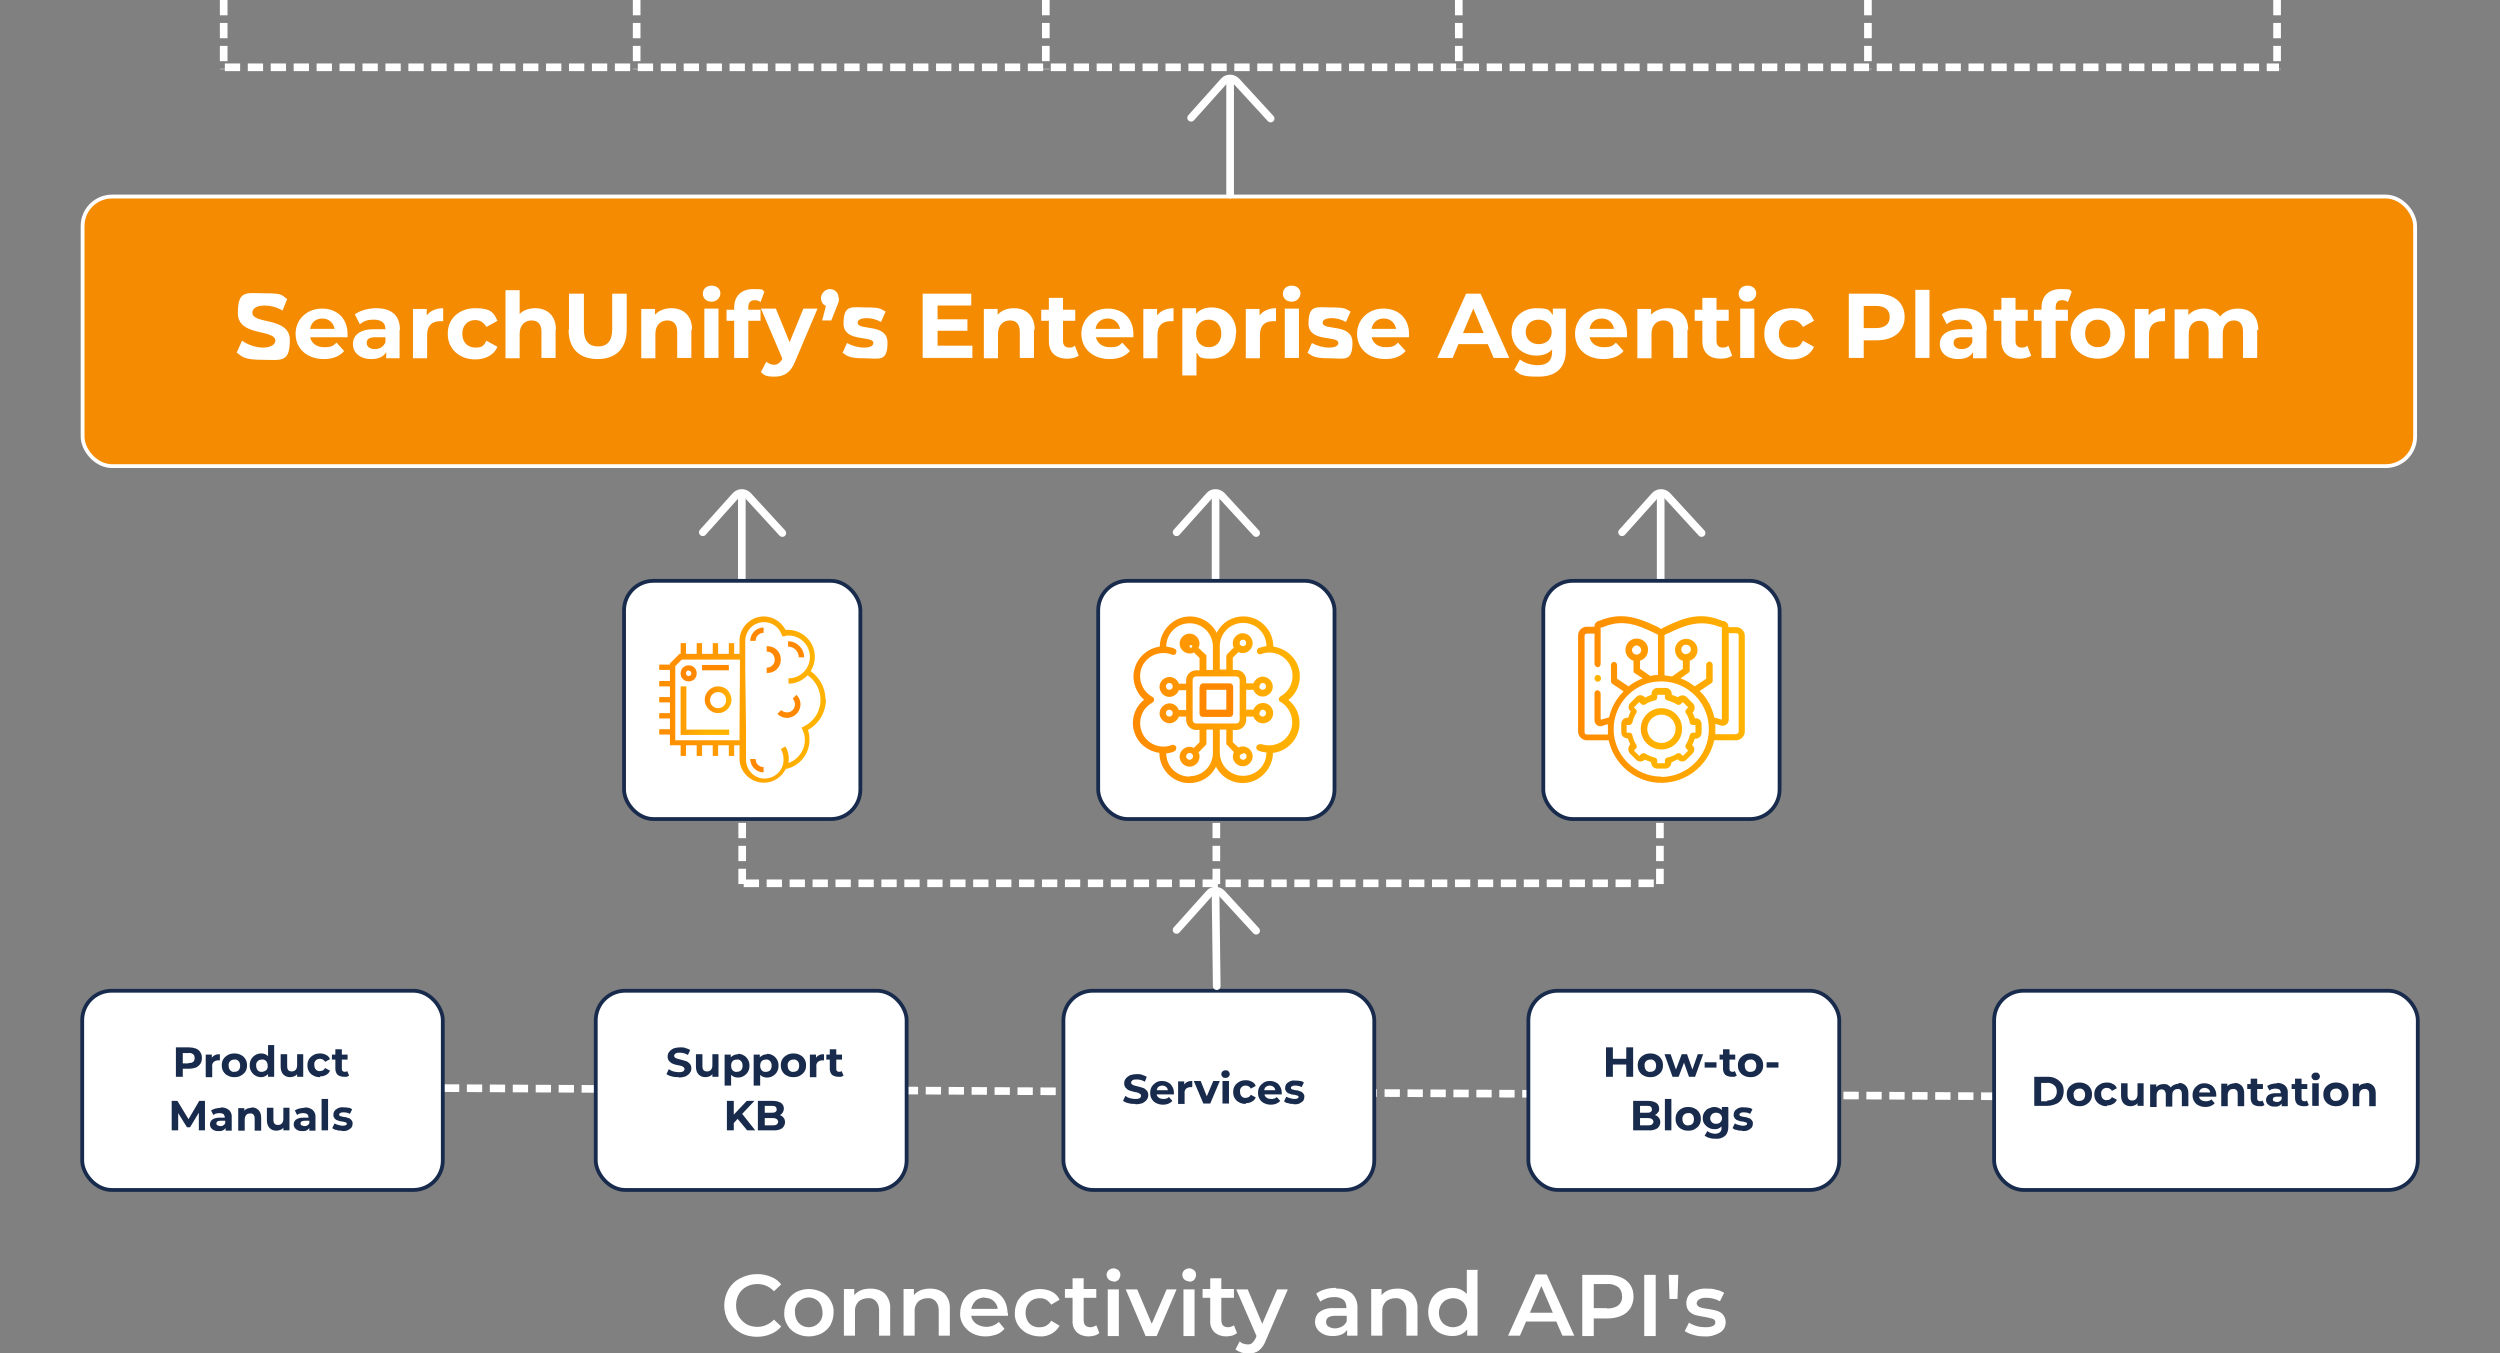 <?xml version="1.0" encoding="UTF-8"?>
<svg id="Layer_1" xmlns="http://www.w3.org/2000/svg" version="1.1" xmlns:xlink="http://www.w3.org/1999/xlink" viewBox="0 0 653.8 353.9">
  <rect x="0" y="0" width="653.8" height="353.9" fill="#808080" stroke="none"/>
  <!-- Generator: Adobe Illustrator 29.0.0, SVG Export Plug-In . SVG Version: 2.1.0 Build 186)  -->
  <defs>
    <linearGradient id="linear-gradient" x1="-462.4" y1="676.7" x2="-461.4" y2="676.7" gradientTransform="translate(20328.5 29701.8) scale(43.6 -43.6)" gradientUnits="userSpaceOnUse">
      <stop offset="0" stop-color="#f80"/>
      <stop offset="1" stop-color="#ffb200"/>
    </linearGradient>
    <linearGradient id="linear-gradient1" x1="-443.9" y1="667.8" x2="-442.9" y2="667.8" gradientTransform="translate(1760.8 2516.6) scale(3.5 -3.5)" xlink:href="#linear-gradient"/>
    <linearGradient id="linear-gradient2" x1="-447.2" y1="669.4" x2="-446.2" y2="669.4" gradientTransform="translate(2092.2 2993.4) scale(4.2 -4.2)" xlink:href="#linear-gradient"/>
    <linearGradient id="linear-gradient3" x1="-452.3" y1="671.9" x2="-451.3" y2="671.9" gradientTransform="translate(2936.5 4245.2) scale(6 -6)" xlink:href="#linear-gradient"/>
    <linearGradient id="linear-gradient4" x1="-443.8" y1="667.8" x2="-442.8" y2="667.8" gradientTransform="translate(1758.5 2551) scale(3.5 -3.5)" xlink:href="#linear-gradient"/>
    <linearGradient id="linear-gradient5" x1="-445.1" y1="672.7" x2="-444.1" y2="672.7" gradientTransform="translate(1869.4 4908.2) scale(3.7 -7)" xlink:href="#linear-gradient"/>
    <linearGradient id="linear-gradient6" x1="-453.9" y1="672.6" x2="-452.9" y2="672.6" gradientTransform="translate(3361.3 4891.5) scale(7 -7)" xlink:href="#linear-gradient"/>
    <linearGradient id="linear-gradient7" x1="-453.9" y1="653.4" x2="-452.9" y2="653.4" gradientTransform="translate(3372.2 1095.9) scale(7 -1.4)" xlink:href="#linear-gradient"/>
    <linearGradient id="linear-gradient8" x1="-458.4" y1="674.8" x2="-457.4" y2="674.8" gradientTransform="translate(5993.3 8746.6) scale(12.7 -12.7)" xlink:href="#linear-gradient"/>
    <linearGradient id="linear-gradient9" x1="-447.2" y1="669.4" x2="-446.2" y2="669.4" gradientTransform="translate(2064.1 2999.8) scale(4.2 -4.2)" xlink:href="#linear-gradient"/>
    <linearGradient id="linear-gradient10" x1="-457.4" y1="674.3" x2="-456.4" y2="674.3" gradientTransform="translate(5361.8 7462.6) scale(10.8 -10.8)" xlink:href="#linear-gradient"/>
    <linearGradient id="linear-gradient11" x1="-460.6" y1="675.9" x2="-459.6" y2="675.9" gradientTransform="translate(10128.5 14446.3) scale(21.1 -21.1)" xlink:href="#linear-gradient"/>
    <linearGradient id="linear-gradient12" x1="-462.4" y1="676.7" x2="-461.4" y2="676.7" gradientTransform="translate(20524.9 29636) scale(43.5 -43.5)" xlink:href="#linear-gradient"/>
    <linearGradient id="linear-gradient13" x1="-422.1" y1="658.5" x2="-421.1" y2="658.5" gradientTransform="translate(1133 1357.5) scale(1.7 -1.8)" xlink:href="#linear-gradient"/>
    <linearGradient id="linear-gradient14" x1="-462.4" y1="676.7" x2="-461.4" y2="676.7" gradientTransform="translate(20454.7 29667.3) scale(43.6 -43.6)" xlink:href="#linear-gradient"/>
    <linearGradient id="linear-gradient15" x1="-455.9" y1="673.6" x2="-454.9" y2="673.6" gradientTransform="translate(4289.3 6057.5) scale(8.7 -8.7)" xlink:href="#linear-gradient"/>
  </defs>
  <path id="Path_3264" d="M58.8,17.6h537.2" fill="none" stroke="#fff" stroke-dasharray="4 2" stroke-width="2"/>
  <path id="Path_3265" d="M58.5,0v18.1" fill="none" stroke="#fff" stroke-dasharray="4 2" stroke-width="2"/>
  <path id="Path_3266" d="M166.5,0v18.1" fill="none" stroke="#fff" stroke-dasharray="4 2" stroke-width="2"/>
  <path id="Path_3267" d="M273.5,0v18.1" fill="none" stroke="#fff" stroke-dasharray="4 2" stroke-width="2"/>
  <path id="Path_3268" d="M381.5,0v18.1" fill="none" stroke="#fff" stroke-dasharray="4 2" stroke-width="2"/>
  <path id="Path_3269" d="M488.5,0v18.1" fill="none" stroke="#fff" stroke-dasharray="4 2" stroke-width="2"/>
  <path id="Path_3270" d="M595.5,0v18.1" fill="none" stroke="#fff" stroke-dasharray="4 2" stroke-width="2"/>
  <path id="Path_3952" d="M318.1,203.2v28.3" fill="none" stroke="#fff" stroke-dasharray="4 2" stroke-width="2"/>
  <path id="Path_3951" d="M434.1,203.2v28.3" fill="none" stroke="#fff" stroke-dasharray="4 2" stroke-width="2"/>
  <path id="Path_3950" d="M194.1,203.2v28.3" fill="none" stroke="#fff" stroke-dasharray="4 2" stroke-width="2"/>
  <g id="Group_1126">
    <line id="Line_41" x1="194" y1="155.7" x2="194" y2="130.4" fill="none" stroke="#fff" stroke-linecap="round" stroke-miterlimit="10" stroke-width="2"/>
    <path id="Path_3244" d="M204.6,139.4l-9-9.8c-.9-.9-2.3-.9-3.2,0,0,0,0,0,0,0l-8.6,9.6" fill="none" stroke="#fff" stroke-linecap="round" stroke-miterlimit="10" stroke-width="2"/>
  </g>
  <g id="Group_1125">
    <line id="Line_42" x1="317.9" y1="155.7" x2="317.9" y2="130.4" fill="none" stroke="#fff" stroke-linecap="round" stroke-miterlimit="10" stroke-width="2"/>
    <path id="Path_3245" d="M328.5,139.4l-9-9.8c-.9-.9-2.4-.9-3.2,0,0,0,0,0,0,0l-8.6,9.6" fill="none" stroke="#fff" stroke-linecap="round" stroke-miterlimit="10" stroke-width="2"/>
  </g>
  <g id="Group_1127">
    <line id="Line_43" x1="434.3" y1="155.7" x2="434.3" y2="130.4" fill="none" stroke="#fff" stroke-linecap="round" stroke-miterlimit="10" stroke-width="2"/>
    <path id="Path_3246" d="M445,139.4l-9-9.8c-.9-.9-2.3-.9-3.2,0,0,0,0,0,0,0l-8.6,9.6" fill="none" stroke="#fff" stroke-linecap="round" stroke-miterlimit="10" stroke-width="2"/>
  </g>
  <rect id="Rectangle_709-2" x="21.6" y="51.4" width="610" height="70.5" rx="7.7" ry="7.7" fill="#f48b00" stroke="#fff"/>
  <rect id="Rectangle_729-2" x="287.2" y="151.9" width="61.8" height="62.3" rx="7.7" ry="7.7" fill="#fff" stroke="#182b4c"/>
  <rect id="Rectangle_732-2" x="403.6" y="151.9" width="61.8" height="62.3" rx="7.7" ry="7.7" fill="#fff" stroke="#182b4c"/>
  <rect id="Rectangle_735-2" x="163.2" y="151.9" width="61.8" height="62.3" rx="7.7" ry="7.7" fill="#fff" stroke="#182b4c"/>
  <g id="Group_1124">
    <line id="Line_44" x1="321.7" y1="50.9" x2="321.7" y2="21.9" fill="none" stroke="#fff" stroke-linecap="round" stroke-miterlimit="10" stroke-width="2"/>
    <path id="Path_3247" d="M332.3,31l-9-9.8c-.9-.9-2.4-.9-3.2,0,0,0,0,0,0,0l-8.6,9.6" fill="none" stroke="#fff" stroke-linecap="round" stroke-miterlimit="10" stroke-width="2"/>
  </g>
  <g id="Group_1112">
    <path id="Path_3248" d="M215.9,183c0-3-1.5-5.8-3.9-7.5,2.1-3.3,1.1-7.6-2.2-9.7-1.1-.7-2.4-1.1-3.8-1.1h-.6c-1.6-3.1-5.4-4.4-8.5-2.8-2.1,1.1-3.5,3.2-3.5,5.6v3.5h-1.4v-2.8h-1.4v2.8h-2.8v-2.8h-1.4v2.8h-2.8v-2.8h-1.4v2.8h-2.8v-2.8h-1.4v2.8h-.3l-2.5,2.5v.3h-2.8v1.4h2.8v2.9h-2.8v1.4h2.8v2.8h-2.8v1.4h2.8v2.8h-2.8v1.4h2.8v2.8h-2.8v1.4h2.8v2.8h2.8v2.8h1.4v-2.8h2.8v2.8h1.4v-2.8h2.8v2.8h1.4v-2.8h2.8v2.8h1.4v-2.8h1.4v3.5c0,3.5,2.9,6.3,6.4,6.3,2.4,0,4.6-1.4,5.7-3.6h0c3.6-.7,6.2-3.9,6.2-7.6,0-.9-.1-1.8-.4-2.6,2.9-1.6,4.7-4.7,4.7-8h0ZM193.4,190.8v2.8h-16.8v-19.4l1.7-1.7h15.2v2.8M194.9,175.3v-7.7c0-2.7,2.2-4.9,4.9-4.9,2.1,0,3.9,1.3,4.6,3.2l.2.5h.6c.3-.2.6-.2,1-.2,3.1,0,5.6,2.5,5.6,5.6s-2.5,5.6-5.6,5.6v1.4c1.9,0,3.7-.8,5-2.2,3.5,2.4,4.4,7.2,2.1,10.7-.8,1.2-1.9,2.1-3.1,2.7l-.6.3.3.6c1.5,3.2,0,6.9-3.1,8.4-.2,0-.4.2-.6.2,0-.4.1-.7.1-1.1,0-1.1-.3-2.2-.9-3.2l-1.2.7c.4.7.7,1.6.7,2.5.2,2.7-1.9,5-4.6,5.2s-5-1.9-5.2-4.6c0-.2,0-.4,0-.6v-7.7" fill="url(#linear-gradient)"/>
    <path id="Path_3249" d="M196.2,167.6h1.4c0-1.2,1-2.1,2.1-2.1v-1.4c-1.9,0-3.5,1.6-3.5,3.5h0s0,0,0,0Z" fill="url(#linear-gradient1)"/>
    <path id="Path_3250" d="M208.9,171.9h1.4c0-2.3-1.9-4.2-4.2-4.2v1.4c1.6,0,2.8,1.3,2.8,2.8h0Z" fill="url(#linear-gradient2)"/>
    <path id="Path_3251" d="M207.3,182.7c.8.8.8,2.2,0,3-.8.8-2.1.8-3,0l-1,1c1.4,1.4,3.6,1.4,5,0s1.4-3.6,0-5c0,0,0,0,0,0l-1,1Z" fill="url(#linear-gradient3)"/>
    <path id="Path_3252" d="M197.6,198.5h-1.4c0,1.9,1.6,3.5,3.5,3.5h0v-1.4c-1.2,0-2.1-.9-2.1-2.1,0,0,0,0,0,0h0Z" fill="url(#linear-gradient4)"/>
    <path id="Path_3253" d="M200.5,169v1.4c1.2,0,2.1.9,2.1,2.1s-.9,2.1-2.1,2.1v1.4c1.9.1,3.6-1.3,3.7-3.3s-1.3-3.6-3.3-3.7c-.2,0-.3,0-.5,0h0Z" fill="url(#linear-gradient5)"/>
    <path id="Path_3254" d="M187.8,179.5c-1.9,0-3.5,1.6-3.5,3.5,0,1.9,1.6,3.5,3.5,3.5s3.5-1.6,3.5-3.5c0-.9-.4-1.8-1-2.5-.7-.7-1.6-1-2.5-1ZM187.8,185.2c-1.2,0-2.1-.9-2.1-2.1s.9-2.1,2.1-2.1,2.1.9,2.1,2.1h0c0,1.2-.9,2.1-2.1,2.1Z" fill="url(#linear-gradient6)"/>
    <path id="Path_3255" d="M183.6,173.9h7v1.4h-7v-1.4Z" fill="url(#linear-gradient7)"/>
    <path id="Path_3256" d="M179.4,179.5h-1.4v12.7h12.7v-1.4h-11.2v-11.3Z" fill="url(#linear-gradient8)"/>
    <path id="Path_3257" d="M180.1,178.2c1.2,0,2.1-.9,2.1-2.1s-.9-2.1-2.1-2.1-2.1.9-2.1,2.1h0c0,1.2.9,2.1,2.1,2.1ZM180.1,175.4c.4,0,.7.3.7.7s-.3.7-.7.7-.7-.3-.7-.7c0,0,0,0,0,0,0-.4.2-.7.6-.8,0,0,0,0,0,0h0Z" fill="url(#linear-gradient9)"/>
  </g>
  <g id="Group_1114">
    <path id="Path_3258" d="M434.5,185.2c-3,0-5.4,2.4-5.4,5.4,0,3,2.4,5.4,5.4,5.4s5.4-2.4,5.4-5.4c0,0,0,0,0,0,0-3-2.4-5.4-5.4-5.4ZM434.5,194.3c-2,0-3.7-1.6-3.7-3.7,0-2,1.6-3.7,3.7-3.7,2,0,3.7,1.6,3.7,3.7,0,0,0,0,0,0,0,2-1.6,3.7-3.7,3.7Z" fill="url(#linear-gradient10)"/>
    <path id="Path_3259" d="M443.5,187.9h-.2c-.2-.5-.4-1.1-.7-1.6h.1c.6-.7.7-1.7,0-2.4,0,0,0,0,0,0l-1.6-1.6c-.6-.6-1.6-.6-2.2,0,0,0,0,0,0,0h-.1c-.5-.2-1-.4-1.6-.6v-.2c0-.9-.7-1.6-1.6-1.6h-2.1c-.9,0-1.6.7-1.6,1.6v.2c-.5.2-1.1.4-1.6.7h-.1c-.6-.7-1.6-.8-2.2-.2,0,0,0,0,0,0l-1.6,1.6c-.6.6-.7,1.6,0,2.2,0,0,0,0,0,0h.1c-.3.6-.5,1.1-.7,1.7h-.2c-.9,0-1.6.7-1.6,1.6,0,0,0,0,0,0v2.2c0,.9.7,1.6,1.6,1.6h.1c.2.5.4,1.1.7,1.6h-.1c-.6.7-.6,1.7,0,2.4,0,0,0,0,0,0l1.6,1.6c.6.6,1.6.6,2.2,0,0,0,0,0,0,0h.1c.5.2,1,.4,1.6.6h0c0,1,.7,1.7,1.6,1.7h2.1c.9,0,1.6-.7,1.6-1.6h0c.5-.3,1.1-.5,1.6-.8h.1c.6.7,1.6.7,2.2.1,0,0,0,0,0,0l1.6-1.6c.6-.6.7-1.6,0-2.2,0,0,0,0,0,0h-.1c.3-.6.5-1.1.7-1.7h.2c.9,0,1.6-.7,1.6-1.6v-2.2c0-.9-.7-1.6-1.6-1.6h0ZM443.4,191.6h-.7c-.4,0-.7.3-.8.7-.2.8-.5,1.6-1,2.4-.2.3-.2.8.1,1.1l.5.5-1.4,1.4-.5-.5c-.3-.3-.7-.3-1.1-.1-.7.5-1.5.8-2.4,1-.4,0-.7.4-.7.8v.7h-2v-.7c0-.4-.3-.7-.7-.8-.8-.2-1.6-.5-2.4-1-.3-.2-.8-.2-1.1.1l-.5.5-1.4-1.4.5-.5c.3-.3.3-.7.1-1.1-.5-.7-.8-1.5-1-2.4,0-.4-.4-.7-.8-.7h-.7v-2h.7c.4,0,.7-.3.8-.7.2-.8.5-1.6,1-2.4.2-.3.2-.8-.1-1l-.5-.5,1.4-1.4.5.5c.3.3.7.3,1.1.1.7-.5,1.5-.8,2.4-1,.4,0,.7-.4.7-.8v-.7h2v.7c0,.4.3.7.7.8.8.2,1.6.5,2.4,1,.3.2.8.2,1.1-.1l.5-.5,1.4,1.4-.5.5c-.3.3-.3.7-.1,1,.5.7.8,1.5,1,2.4,0,.4.4.7.8.7h.7v2h0Z" fill="url(#linear-gradient11)"/>
    <path id="Path_3260" d="M456.3,166.3c0-1.3-1-2.3-2.3-2.3h-2c0-.3,0-.6-.2-.9-.2-.3-.6-.6-1-.7h-.3c-5.3-2.3-9.5-1.2-15,1.5-.4.2-.8.4-1.1.6-.3-.2-.7-.5-1-.6-5.4-2.6-9.6-3.8-15-1.6-.4,0-.8.3-1.1.6-.2.2-.2.4-.3.6,0,.1,0,.2,0,.4h-2c-1.3,0-2.3,1-2.3,2.3h0v25.1c0,1.2,1,2.3,2.3,2.3h5.7c1.7,7.6,9.2,12.5,16.8,10.8,5.4-1.2,9.6-5.4,10.8-10.8h5.7c1.2,0,2.3-1,2.3-2.3v-25ZM418.6,188.1v-6.7c0-.5-.4-.8-.8-.9h0c-.5,0-.8.4-.8.8v7c0,.5.2,1,.6,1.3.4.3.9.4,1.3.3.5-.2,1-.4,1.6-.5v2.7h-5.5c-.3,0-.6-.2-.6-.6v-25.2c0-.3.2-.6.6-.6h2v7.9c0,.5.4.8.8.9h0c.5,0,.8-.4.8-.9v-9.5h.4c4.8-2.1,8.5-1.1,13.6,1.4l1,.5v10.5c-.7,0-1.4.1-2,.3l-2.7-1.9v-2.1c1.6-.5,2.4-2.1,2-3.7-.5-1.6-2.1-2.4-3.7-2-1.6.5-2.4,2.1-2,3.7.3.9,1,1.7,2,2v2.6c0,.3.1.6.4.7l2,1.3c-1.3.5-2.6,1.2-3.7,2.1l-3-2v-3.5c0-.5-.3-.9-.8-.9,0,0,0,0,0,0-.5,0-.8.4-.8.9v4.1c0,.3.1.5.3.7h0l3,2c-1.9,1.9-3.2,4.2-3.8,6.8-.7.2-1.4.4-2.1.6h0ZM428,171.2c-.7,0-1.2-.6-1.2-1.2s.6-1.2,1.2-1.2,1.2.6,1.2,1.2h0c0,.7-.6,1.2-1.2,1.2h0ZM434.5,203.1c-6.9,0-12.5-5.6-12.5-12.4,0-5.8,4-10.8,9.6-12.2h0c.9-.2,1.9-.3,2.9-.3,6,0,11.1,4.3,12.2,10.2h0c.1.7.2,1.5.2,2.3,0,6.9-5.5,12.4-12.4,12.5h0ZM448.3,187.5c-.6-2.6-1.9-5-3.8-6.8l3-2c.2-.1.4-.4.4-.6h0v-4.1c0-.5-.3-.9-.7-1-.5,0-.9.3-1,.7,0,0,0,.1,0,.2v3.6l-3,2c-1.1-.9-2.4-1.6-3.7-2.1l2-1.4c.2-.1.3-.4.4-.6h0v-2.6c1.5-.5,2.4-2.1,1.9-3.7-.5-1.5-2.1-2.4-3.7-1.9s-2.4,2.1-1.9,3.7c.3.9,1,1.7,1.9,1.9v2.1l-2.8,2c-.6-.1-1.3-.2-2-.3v-10.3c0,0,0-.1,0-.2.3-.2.6-.4,1-.5,5.1-2.5,8.8-3.5,13.6-1.6h.4v24.2c-.7-.2-1.4-.4-2.1-.6h.1ZM441,171.1c-.7,0-1.3-.5-1.3-1.2s.5-1.3,1.2-1.3,1.3.5,1.3,1.2c0,0,0,0,0,0,0,.7-.6,1.2-1.2,1.2h0ZM454.1,192h-5.5v-2.7c.5.1,1,.3,1.6.5,0,0,.2,0,.3,0,.9,0,1.6-.7,1.6-1.6v-22.6h2c.3,0,.6.2.6.6v25.1c0,.3-.2.6-.5.6,0,0,0,0,0,0h0Z" fill="url(#linear-gradient12)"/>
    <path id="Path_3261" d="M417.8,176.5c-.5,0-.8.4-.8.9h0c0,.5.4.9.8.9.5,0,.9-.4.9-.9,0-.5-.4-.9-.9-.9Z" fill="url(#linear-gradient13)"/>
  </g>
  <g id="Group_1113">
    <path id="Path_3262" d="M337,183c3.4-2.7,3.9-7.7,1.2-11-1.3-1.6-3.2-2.6-5.2-2.9,0-4.3-3.5-7.9-7.8-7.9-3,0-5.7,1.6-7,4.3-2-3.9-6.7-5.4-10.6-3.4-2.6,1.4-4.3,4.1-4.3,7-4.3.6-7.4,4.6-6.8,8.9.3,1.9,1.2,3.7,2.7,5-3.4,2.7-3.9,7.6-1.2,11,0,0,0,0,0,0,1.3,1.6,3.2,2.6,5.2,2.9,0,4.3,3.5,7.9,7.8,7.9,3,0,5.7-1.6,7-4.3,2,3.9,6.7,5.4,10.6,3.4,2.6-1.4,4.3-4.1,4.3-7,4.3-.5,7.4-4.4,6.9-8.7-.2-2.1-1.3-3.9-2.9-5.2h0ZM311.1,203.1c-3.4,0-6.1-2.7-6.1-6.1h0c.7,0,1.4-.2,2.1-.5.4-.2.6-.7.5-1.2-.2-.4-.7-.6-1.1-.5-3.1,1.3-6.7-.3-7.9-3.4-1.1-2.9,0-6.1,2.7-7.6.4-.2.6-.7.5-1.1,0-.2-.3-.4-.5-.5-2.9-1.6-4-5.4-2.4-8.3,1.5-2.7,4.8-3.8,7.6-2.7.5.2,1,0,1.1-.5,0,0,0,0,0,0,.2-.4,0-.9-.5-1.1-.7-.3-1.4-.4-2.1-.5,0-3.4,2.7-6.1,6.1-6.1,3.4,0,6.1,2.7,6.1,6.1h0v6.1h-1.7v-3.5c0-.2,0-.5-.3-.6l-1.8-1.7c.2-.3.3-.7.3-1.1,0-1.4-1.2-2.6-2.6-2.6-1.4,0-2.6,1.2-2.6,2.6,0,1.4,1.2,2.6,2.6,2.6.4,0,.8,0,1.1-.3l1.5,1.5v3.2h-.9c-1.4,0-2.6,1.2-2.6,2.6h0v.9h-1.9c-.5-1.4-2-2.1-3.3-1.6-1.4.5-2.1,2-1.6,3.3.5,1.4,2,2.1,3.3,1.6.7-.3,1.3-.8,1.6-1.6h1.9v5.2h-1.9c-.5-1.4-2-2.1-3.3-1.6s-2.1,2-1.6,3.3,2,2.1,3.3,1.6c.7-.3,1.3-.8,1.6-1.6h1.9v.9c0,1.4,1.2,2.6,2.6,2.6h.9v3.2l-1.5,1.5c-.4-.2-.7-.3-1.1-.3-1.4,0-2.6,1.2-2.6,2.6,0,1.4,1.2,2.6,2.6,2.6,1.4,0,2.6-1.2,2.6-2.6,0-.4,0-.8-.3-1.1l1.8-1.8c.2-.2.3-.4.3-.6v-3.6h1.7v6.1c0,3.4-2.7,6.1-6.1,6.1,0,0,0,0,0,0h0ZM323.3,176.9c.5,0,.9.4.9.9h0v10.5c0,.5-.4.9-.9.9h-10.5c-.5,0-.9-.4-.9-.9h0v-10.5c0-.5.4-.9.9-.9h10.5ZM311.1,169c0-.2.2-.4.4-.3.2,0,.4.2.3.4s-.2.4-.4.3c-.2,0-.3-.2-.3-.3h0ZM306.7,179.5c0,.5-.4.9-.9.9s-.9-.4-.9-.9.4-.9.9-.9h0c.5,0,.9.4.9.9,0,0,0,0,0,0h0ZM306.7,186.5c0,.5-.4.9-.9.9s-.9-.4-.9-.9.4-.9.9-.9h0c.5,0,.9.4.9.9,0,0,0,0,0,0h0ZM312,197.8c0,.5-.4.9-.9.9s-.9-.4-.9-.9.4-.9.9-.9h0c.5,0,.9.4.9.9,0,0,0,0,0,0h0ZM329.7,194.7c-.4-.2-.9,0-1.1.5-.2.4,0,.9.5,1.1.7.3,1.4.4,2.1.5,0,3.4-2.7,6.1-6.1,6.1-3.4,0-6.1-2.7-6.1-6.1h0v-6h1.7v3.5c0,.2,0,.5.3.6l1.7,1.8c-.2.3-.2.7-.3,1.1,0,1.4,1.2,2.6,2.6,2.6s2.6-1.2,2.6-2.6-1.2-2.6-2.6-2.6h0c-.4,0-.8.1-1.1.3l-1.5-1.4v-3.2h.9c1.4,0,2.6-1.2,2.6-2.6h0v-.9h1.9c.5,1.4,2,2.1,3.4,1.6,1.4-.5,2.1-2,1.6-3.4s-2-2.1-3.4-1.6c-.8.3-1.3.9-1.6,1.6h-1.9v-5.2h1.9c.5,1.4,2,2.1,3.3,1.6,1.4-.5,2.1-2,1.6-3.3s-2-2.1-3.3-1.6c-.7.3-1.3.8-1.6,1.6h-1.9v-.9c0-1.4-1.2-2.6-2.6-2.6h-.9v-3.2l1.5-1.5c.3.2.7.3,1.1.3,1.4,0,2.6-1.2,2.6-2.6s-1.2-2.6-2.6-2.6-2.6,1.2-2.6,2.6c0,.4,0,.8.3,1.1l-1.7,1.7c-.2.2-.3.4-.3.6v3.5h-1.7v-6.1c0-3.4,2.7-6.1,6.1-6.1,3.4,0,6.1,2.7,6.1,6.1-.7,0-1.4.3-2.1.5-.4.3-.5.8-.3,1.2.2.3.6.5.9.4,3.1-1.3,6.7.3,7.9,3.4,1.1,2.9,0,6.1-2.7,7.6-.4.2-.6.7-.4,1.1,0,0,0,0,0,0,0,.1.2.3.3.3,2.9,1.6,4,5.4,2.4,8.3-1.5,2.7-4.8,3.8-7.6,2.7h0ZM325.1,196.9c.5,0,.9.4.9.9s-.4.9-.9.9c-.5,0-.9-.4-.9-.8,0,0,0,0,0,0,0-.5.4-.8.9-.8h0ZM329.4,186.5c0-.5.4-.9.8-.9,0,0,0,0,0,0,.5,0,.9.4.9.9,0,.5-.4.9-.9.9-.4,0-.8-.3-.9-.8h0ZM329.4,179.5c0-.5.4-.9.8-.9,0,0,0,0,0,0,.5,0,.9.4.9.9,0,.5-.4.9-.9.9-.4,0-.8-.3-.9-.8h0ZM324.2,168.1c0-.5.4-.8.9-.8.5,0,.8.4.8.9,0,.5-.4.8-.9.8-.4,0-.8-.4-.8-.8h0Z" fill="url(#linear-gradient14)"/>
    <path id="Path_3263" d="M313.7,179.6v7c0,.5.4.9.9.9h7c.5,0,.9-.4.9-.9h0v-7c0-.5-.4-.9-.9-.9h-7c-.5,0-.8.4-.8.9ZM315.5,180.4h5.2v5.2h-5.2v-5.2Z" fill="url(#linear-gradient15)"/>
  </g>
  <line id="Line_45" x1="104.1" y1="284.5" x2="523.1" y2="286.7" fill="none" stroke="#fff" stroke-dasharray="4 2" stroke-miterlimit="10" stroke-width="2"/>
  <path id="Path_3880" d="M198,349.6c-1.5,0-3-.3-4.4-1.1-1.3-.7-2.3-1.7-3.1-2.9-.7-1.3-1.1-2.7-1.1-4.2,0-1.5.4-2.9,1.1-4.2.7-1.2,1.8-2.3,3.1-2.9,1.3-.7,2.8-1.1,4.4-1.1,1.2,0,2.4.2,3.6.7,1.1.4,2,1.1,2.7,2l-1.9,1.8c-1.1-1.2-2.6-1.9-4.3-1.9-1,0-2,.2-2.9.7-.9.5-1.6,1.2-2,2-.5.9-.7,1.9-.7,2.9,0,1,.2,2,.7,2.9.5.8,1.2,1.5,2,2,.9.5,1.9.7,2.9.7,1.6,0,3.2-.7,4.3-1.9l1.9,1.8c-.7.9-1.7,1.6-2.8,2-1.1.5-2.4.7-3.6.7ZM211.5,349.5c-1.2,0-2.3-.3-3.3-.8-1-.5-1.8-1.3-2.3-2.2-.6-1-.9-2.1-.8-3.2,0-1.1.3-2.2.8-3.2.6-.9,1.4-1.7,2.3-2.2,1-.5,2.2-.8,3.3-.8,1.2,0,2.3.3,3.4.8,1,.5,1.8,1.3,2.3,2.2.6,1,.9,2.1.8,3.2,0,1.1-.3,2.2-.8,3.2-.5.9-1.4,1.7-2.3,2.2-1,.5-2.2.8-3.4.8h0ZM211.5,347.1c1,0,1.9-.4,2.6-1.1.7-.7,1.1-1.7,1-2.8,0-1-.3-2-1-2.8-.7-.7-1.6-1.1-2.6-1.1-1,0-1.9.4-2.6,1.1-.7.7-1.1,1.7-1,2.8,0,1,.3,2,1,2.8.7.7,1.6,1.1,2.6,1.1h0ZM227.7,337c1.4,0,2.7.4,3.7,1.3,1,1.1,1.5,2.5,1.4,4v7h-2.9v-6.6c0-.9-.2-1.7-.8-2.4-.6-.6-1.3-.9-2.1-.8-.9,0-1.8.3-2.5.9-.7.8-1,1.7-.9,2.7v6.2h-2.9v-12.2h2.7v1.6c.5-.6,1.1-1,1.8-1.3.8-.3,1.6-.4,2.4-.4ZM243.3,337c1.4,0,2.7.4,3.7,1.3,1,1.1,1.5,2.5,1.4,4v7h-2.9v-6.6c0-.9-.2-1.7-.8-2.4-.6-.6-1.3-.9-2.1-.8-.9,0-1.8.3-2.5.9-.7.8-1,1.7-.9,2.7v6.2h-2.9v-12.2h2.7v1.6c.5-.6,1.1-1,1.8-1.3.8-.3,1.6-.4,2.4-.4h0ZM263.6,343.3c0,.2,0,.5,0,.8h-9.6c.1.9.6,1.6,1.3,2.1.8.5,1.7.8,2.6.8,1.2,0,2.4-.4,3.3-1.3l1.5,1.8c-.6.7-1.3,1.2-2.1,1.5-.9.3-1.9.5-2.8.5-1.2,0-2.4-.2-3.5-.8-1-.5-1.8-1.3-2.4-2.2-.6-1-.9-2.1-.8-3.2,0-1.1.3-2.2.8-3.2.5-.9,1.3-1.7,2.2-2.2,1-.5,2.1-.8,3.2-.8,1.1,0,2.2.3,3.2.8.9.5,1.7,1.3,2.2,2.2.5,1,.8,2.2.8,3.3h0ZM257.5,339.3c-.8,0-1.7.3-2.3.8-.6.6-1,1.3-1.2,2.2h6.9c0-.8-.5-1.6-1.1-2.1-.6-.6-1.5-.8-2.3-.8ZM272,349.5c-1.2,0-2.4-.3-3.4-.8-1-.5-1.8-1.3-2.4-2.2-.6-1-.9-2.1-.8-3.2,0-1.1.3-2.2.8-3.2.6-.9,1.4-1.7,2.3-2.2,1.1-.5,2.2-.8,3.4-.8,1.1,0,2.2.2,3.2.7.9.5,1.6,1.2,2,2.1l-2.2,1.3c-.3-.5-.8-1-1.3-1.3-.5-.3-1.1-.4-1.7-.4-1,0-1.9.3-2.6,1-.7.7-1.1,1.7-1.1,2.8,0,1,.3,2,1,2.8.7.7,1.7,1.1,2.7,1,.6,0,1.2-.1,1.7-.4.5-.3,1-.7,1.3-1.3l2.2,1.3c-.5.9-1.2,1.6-2.1,2.1-1,.5-2,.8-3.1.7h0ZM287.4,348.7c-.4.3-.8.5-1.2.6-.5.1-1,.2-1.5.2-1.1,0-2.2-.3-3.1-1.1-.8-.8-1.2-1.9-1.1-3.1v-5.9h-2v-2.3h2v-2.8h2.9v2.8h3.3v2.3h-3.3v5.8c0,.5.1,1,.4,1.4.3.3.8.5,1.3.5.6,0,1.1-.2,1.6-.5l.8,2ZM289.7,337.2h2.9v12.2h-2.9v-12.2ZM291.2,335.1c-.5,0-.9-.2-1.3-.5-.3-.3-.5-.8-.5-1.2,0-.5.2-.9.5-1.2.4-.3.8-.5,1.3-.5.5,0,.9.2,1.3.5.3.3.5.7.5,1.2,0,.5-.2.9-.5,1.3-.3.3-.8.5-1.3.5ZM307.7,337.2l-5.2,12.2h-2.9l-5.2-12.2h3l3.8,9,3.9-9h2.7ZM309.5,337.2h2.9v12.2h-2.9v-12.2ZM311,335.1c-.5,0-.9-.2-1.3-.5-.3-.3-.5-.8-.5-1.2,0-.5.2-.9.5-1.2.4-.3.8-.5,1.3-.5.5,0,.9.2,1.3.5.3.3.5.7.5,1.2,0,.5-.2.9-.5,1.3-.3.3-.8.5-1.3.5ZM323.4,348.7c-.4.3-.8.5-1.2.6-.5.1-1,.2-1.5.2-1.1,0-2.2-.3-3.1-1.1-.8-.8-1.2-1.9-1.1-3.1v-5.9h-2v-2.3h2v-2.8h2.9v2.8h3.3v2.3h-3.3v5.8c0,.5.1,1,.4,1.4.3.3.8.5,1.3.5.6,0,1.1-.2,1.6-.5l.8,2ZM336.8,337.2l-5.7,13.2c-.4,1.1-1,2.1-1.9,2.8-.8.6-1.8.8-2.8.8-.6,0-1.2-.1-1.8-.3-.5-.2-1-.4-1.5-.8l1.1-2.1c.3.3.6.5,1,.6.4.1.7.2,1.1.2.4,0,.9-.1,1.2-.4.4-.4.7-.8.9-1.3l.2-.5-5.3-12.2h3l3.8,9,3.9-9h2.7ZM349.5,337c1.5-.1,3,.4,4.1,1.3,1,1,1.5,2.5,1.4,3.9v7.1h-2.7v-1.5c-.4.5-.9,1-1.5,1.2-.7.3-1.5.4-2.3.4-.8,0-1.6-.1-2.4-.5-.6-.3-1.2-.7-1.6-1.3-.4-.6-.6-1.2-.6-1.9,0-1,.4-2,1.2-2.6,1.1-.8,2.5-1.1,3.8-1h3.2v-.2c0-.7-.2-1.5-.8-2-.6-.5-1.5-.7-2.3-.7-.7,0-1.4.1-2,.3-.6.2-1.2.5-1.7.9l-1.1-2.1c.7-.5,1.5-.9,2.3-1.1.9-.3,1.9-.4,2.9-.4ZM349.1,347.4c.7,0,1.3-.2,1.9-.5.5-.3,1-.8,1.2-1.4v-1.4h-2.9c-1.6,0-2.5.5-2.5,1.6,0,.5.2,1,.6,1.2.5.3,1.1.5,1.7.5ZM365.6,337c1.4,0,2.7.4,3.7,1.3,1,1.1,1.5,2.5,1.4,4v7h-2.9v-6.6c0-.9-.2-1.7-.8-2.4-.6-.6-1.3-.9-2.1-.8-.9,0-1.8.3-2.5.9-.7.8-1,1.7-.9,2.7v6.2h-2.9v-12.2h2.7v1.6c.5-.6,1.1-1,1.8-1.3.8-.3,1.6-.4,2.4-.4ZM386.4,332.4v16.9h-2.7v-1.6c-.5.6-1.1,1-1.7,1.3-.7.3-1.5.4-2.3.4-1.1,0-2.2-.3-3.2-.8-.9-.5-1.7-1.3-2.2-2.2-.5-1-.8-2.1-.8-3.3,0-1.1.3-2.3.8-3.3.5-.9,1.3-1.7,2.2-2.2,1-.5,2.1-.8,3.2-.8.8,0,1.5.1,2.2.4.7.3,1.2.7,1.7,1.2v-6.3h2.9ZM380,347.1c.6,0,1.3-.2,1.9-.5.5-.3,1-.8,1.3-1.3.3-.6.5-1.3.5-2,0-.7-.2-1.4-.5-2-.3-.6-.8-1-1.3-1.3-.6-.3-1.2-.5-1.9-.5-.6,0-1.3.2-1.9.5-.5.3-1,.8-1.3,1.3-.3.6-.5,1.3-.5,2,0,.7.2,1.4.5,2,.3.6.8,1,1.3,1.3.6.3,1.2.5,1.9.5h0ZM407.1,345.6h-8l-1.6,3.7h-3.1l7.2-16h2.9l7.2,16h-3.1l-1.6-3.7ZM406.1,343.3l-3-7-3,7h6ZM420.4,333.4c1.2,0,2.5.2,3.6.7,1,.4,1.8,1.1,2.4,2,.6.9.8,2,.8,3,0,1.1-.3,2.1-.8,3-.6.9-1.4,1.6-2.4,2-1.1.5-2.4.7-3.6.7h-3.6v4.6h-3v-16h6.6ZM420.3,342.2c1,0,2.1-.2,2.9-.8.7-.6,1.1-1.5,1-2.4,0-.9-.3-1.8-1-2.4-.9-.6-1.9-.9-2.9-.8h-3.5v6.3h3.5ZM430,333.4h3v16h-3v-16ZM436.4,333.4h2.5l-.2,6.3h-2.1l-.2-6.3ZM445.8,349.5c-1,0-2-.1-2.9-.4-.8-.2-1.6-.5-2.3-1l1.1-2.2c.6.4,1.3.7,2,.9.7.2,1.5.3,2.3.3,1.7,0,2.6-.4,2.6-1.3,0-.4-.3-.8-.7-.9-.7-.2-1.4-.4-2.1-.5-.8-.1-1.7-.3-2.5-.5-.6-.2-1.2-.6-1.6-1-.5-.6-.7-1.3-.7-2.1,0-1.1.5-2.2,1.4-2.8,1.2-.7,2.5-1.1,3.9-1,.8,0,1.7,0,2.5.3.7.1,1.4.4,2.1.8l-1.1,2.2c-1.1-.6-2.3-.9-3.5-.9-.7,0-1.3,0-1.9.4-.4.2-.6.6-.7,1,0,.4.3.8.7,1,.7.3,1.4.4,2.2.5.8.1,1.6.3,2.4.5.6.2,1.2.5,1.6,1,.5.6.7,1.3.7,2,0,1.1-.5,2.1-1.5,2.7-1.2.7-2.6,1.1-4,1h0Z" fill="#fff"/>
  <rect id="Rectangle_741-2" x="521.5" y="259.1" width="110.8" height="52.1" rx="7.7" ry="7.7" fill="#fff" stroke="#182b4c"/>
  <rect id="Rectangle_743-2" x="399.7" y="259.1" width="81.3" height="52.1" rx="7.7" ry="7.7" fill="#fff" stroke="#182b4c"/>
  <rect id="Rectangle_745-2" x="278.1" y="259.1" width="81.3" height="52.1" rx="7.7" ry="7.7" fill="#fff" stroke="#182b4c"/>
  <rect id="Rectangle_747-2" x="155.8" y="259.1" width="81.3" height="52.1" rx="7.7" ry="7.7" fill="#fff" stroke="#182b4c"/>
  <rect id="Rectangle_749-2" x="21.5" y="259.1" width="94.3" height="52.1" rx="7.7" ry="7.7" fill="#fff" stroke="#182b4c"/>
  <path id="Path_3885" d="M49.4,273.9c.6,0,1.2.1,1.8.3.5.2.9.5,1.2,1,.3.4.4,1,.4,1.5,0,.5-.1,1-.4,1.5-.3.4-.7.8-1.2,1-.6.2-1.2.3-1.8.3h-1.6v2.1h-1.8v-7.7h3.3ZM49.3,278c.4,0,.9,0,1.2-.3.3-.2.4-.6.4-1,0-.4-.1-.8-.4-1-.4-.3-.8-.4-1.2-.3h-1.5v2.7h1.5ZM55.5,276.5c.2-.3.5-.5.8-.6.4-.2.8-.2,1.2-.2v1.6c-.2,0-.3,0-.4,0-.4,0-.8.1-1.2.4-.3.3-.5.8-.4,1.2v2.8h-1.7v-5.9h1.6v.8ZM61.3,281.7c-.6,0-1.2-.1-1.7-.4-.5-.2-.9-.6-1.2-1.1-.3-.5-.4-1-.4-1.6,0-.6.1-1.1.4-1.6.3-.5.7-.8,1.2-1.1.5-.3,1.1-.4,1.7-.4.6,0,1.2.1,1.7.4.5.2.9.6,1.2,1.1.3.5.4,1,.4,1.6,0,.6-.1,1.1-.4,1.6-.3.5-.7.8-1.2,1.1-.5.3-1.1.4-1.7.4ZM61.3,280.3c.4,0,.8-.1,1.1-.4.3-.3.4-.8.4-1.2,0-.4-.1-.9-.4-1.2-.3-.3-.7-.5-1.1-.4-.4,0-.8.1-1.1.4-.3.3-.5.8-.4,1.2,0,.4.1.9.4,1.2.3.3.7.5,1.1.4ZM71.7,273.4v8.2h-1.6v-.7c-.5.5-1.1.8-1.8.8-.5,0-1-.1-1.5-.4-.4-.2-.8-.6-1.1-1.1-.3-.5-.4-1-.4-1.6,0-.6.1-1.1.4-1.6.2-.4.6-.8,1.1-1.1.5-.3,1-.4,1.5-.4.7,0,1.3.2,1.8.7v-2.9h1.7ZM68.5,280.3c.4,0,.8-.2,1.1-.4.3-.3.5-.8.4-1.2,0-.4-.1-.9-.4-1.2-.3-.3-.7-.5-1.1-.4-.4,0-.8.1-1.1.4-.3.3-.5.8-.4,1.2,0,.4.1.9.4,1.2.3.3.7.5,1.1.4ZM79.3,275.7v5.9h-1.6v-.7c-.2.3-.5.5-.8.6-.3.1-.7.2-1,.2-.7,0-1.3-.2-1.8-.7-.5-.5-.7-1.3-.7-2v-3.3h1.7v3.1c0,1,.4,1.4,1.2,1.4.4,0,.7-.1,1-.4.3-.3.4-.8.4-1.2v-2.9h1.7ZM83.7,281.7c-.6,0-1.2-.1-1.7-.4-.5-.2-.9-.6-1.2-1.1-.3-.5-.4-1-.4-1.6,0-.6.1-1.1.4-1.6.3-.5.7-.8,1.2-1.1.5-.3,1.1-.4,1.7-.4.6,0,1.1.1,1.6.4.5.2.8.6,1,1.1l-1.3.7c-.2-.5-.8-.8-1.3-.8-.4,0-.8.1-1.1.4-.3.3-.5.8-.4,1.2,0,.4.1.9.4,1.2.3.3.7.5,1.1.4.6,0,1.1-.3,1.3-.8l1.3.7c-.2.5-.6.9-1,1.1-.5.3-1.1.4-1.6.4ZM91.3,281.3c-.2.1-.4.2-.6.3-.3,0-.5,0-.8,0-.6,0-1.2-.2-1.6-.5-.4-.4-.6-1-.6-1.6v-2.4h-.9v-1.3h.9v-1.4h1.7v1.4h1.5v1.3h-1.5v2.4c0,.2,0,.4.2.6.1.1.3.2.5.2.2,0,.5,0,.7-.2l.5,1.2ZM52,295.6v-4.6s-2.3,3.8-2.3,3.8h-.8l-2.3-3.7v4.5h-1.7v-7.7h1.5l2.9,4.8,2.8-4.8h1.5v7.7s-1.7,0-1.7,0ZM57.8,289.6c.8,0,1.5.2,2.1.7.5.5.8,1.2.7,2v3.4h-1.6v-.7c-.4.6-1.1.9-1.8.8-.4,0-.8,0-1.2-.2-.3-.1-.6-.4-.8-.6-.2-.3-.3-.6-.3-.9,0-.5.2-1,.6-1.3.6-.4,1.2-.5,1.9-.5h1.4c0-.3-.1-.6-.3-.9-.3-.2-.7-.3-1-.3-.3,0-.6,0-.9.1-.3,0-.5.2-.8.4l-.6-1.2c.4-.2.7-.4,1.2-.5.5-.1.9-.2,1.4-.2ZM57.6,294.5c.3,0,.5,0,.8-.2.2-.1.4-.3.5-.6v-.6h-1.2c-.7,0-1.1.2-1.1.7,0,.2,0,.4.3.5.2.1.5.2.7.2ZM65.8,289.6c.7,0,1.3.2,1.8.7.5.5.7,1.2.7,2v3.4h-1.7v-3.1c0-.4,0-.7-.3-1.1-.2-.2-.6-.4-.9-.3-.4,0-.8.1-1,.4-.3.3-.4.8-.4,1.2v2.9h-1.7v-5.9h1.6v.7c.2-.3.5-.5.8-.6.4-.1.7-.2,1.1-.2ZM75.7,289.7v5.9h-1.6v-.7c-.2.3-.5.5-.8.6-.3.1-.7.2-1,.2-.7,0-1.3-.2-1.8-.7-.5-.5-.7-1.3-.7-2v-3.3h1.7v3.1c0,1,.4,1.4,1.2,1.4.4,0,.7-.1,1-.4.3-.3.4-.8.4-1.2v-2.9h1.7ZM79.7,289.6c.8,0,1.5.2,2.1.7.5.5.8,1.2.7,2v3.4h-1.6v-.7c-.4.6-1.1.9-1.8.8-.4,0-.8,0-1.2-.2-.3-.1-.6-.4-.8-.6-.2-.3-.3-.6-.3-.9,0-.5.2-1,.6-1.3.6-.4,1.2-.5,1.9-.5h1.4c0-.3-.1-.6-.3-.9-.3-.2-.7-.3-1-.3-.3,0-.6,0-.9.1-.3,0-.5.2-.8.4l-.6-1.2c.4-.2.7-.4,1.2-.5.5-.1.9-.2,1.4-.2ZM79.6,294.5c.3,0,.5,0,.8-.2.2-.1.4-.3.5-.6v-.6h-1.2c-.7,0-1.1.2-1.1.7,0,.2,0,.4.3.5.2.1.5.2.7.2ZM84.1,287.4h1.7v8.2h-1.7v-8.2ZM89.4,295.7c-.5,0-1,0-1.4-.2-.4,0-.8-.2-1.1-.5l.6-1.2c.3.2.6.3,1,.4.4.1.7.2,1.1.2.7,0,1.1-.2,1.1-.5,0-.2-.1-.3-.3-.4-.3,0-.6-.2-.9-.2-.4,0-.8-.1-1.2-.3-.3,0-.6-.3-.8-.5-.2-.3-.4-.7-.3-1,0-.4.1-.7.3-1,.2-.3.6-.5.9-.7.5-.2,1-.3,1.5-.2.4,0,.8,0,1.2.1.4,0,.7.2,1,.4l-.6,1.2c-.5-.3-1.1-.4-1.7-.4-.3,0-.6,0-.8.2-.2,0-.3.2-.3.4,0,.2.1.3.3.4.3,0,.6.2.9.2.4,0,.8.1,1.2.3.3,0,.6.3.8.5.2.3.4.6.3,1,0,.4-.1.7-.3,1-.3.3-.6.5-1,.7-.5.2-1,.2-1.5.2h0Z" fill="#182b4c"/>
  <path id="Path_3884" d="M177.5,281.7c-.6,0-1.2,0-1.8-.2-.5-.1-1-.3-1.4-.6l.6-1.3c.4.3.8.5,1.2.6.4.1.9.2,1.4.2.4,0,.8,0,1.1-.2.2-.1.4-.3.4-.6,0-.2,0-.3-.2-.5-.2-.1-.3-.2-.5-.3-.2,0-.5-.2-.9-.2-.5-.1-1-.2-1.4-.4-.4-.1-.7-.4-1-.7-.3-.3-.4-.8-.4-1.2,0-.4.1-.9.4-1.2.3-.4.7-.7,1.1-.9.6-.2,1.2-.3,1.8-.3.5,0,1,0,1.4.2.4.1.9.3,1.2.5l-.6,1.3c-.6-.4-1.4-.6-2.1-.6-.4,0-.8,0-1.1.2-.2.1-.4.4-.4.6,0,.3.2.5.4.6.4.2.8.3,1.3.4.5.1,1,.3,1.4.4.4.1.7.4,1,.7.3.3.4.8.4,1.2,0,.4-.1.8-.4,1.2-.3.4-.7.7-1.1.9-.6.2-1.2.3-1.8.3ZM187.9,275.7v5.9h-1.6v-.7c-.2.3-.5.5-.8.6-.3.1-.7.2-1,.2-.7,0-1.3-.2-1.8-.7-.5-.5-.7-1.3-.7-2v-3.3h1.7v3.1c0,1,.4,1.4,1.2,1.4.4,0,.7-.1,1-.4.3-.3.4-.8.4-1.2v-2.9h1.7ZM193,275.6c.5,0,1,.1,1.5.4.4.2.8.6,1.1,1.1.3.5.4,1,.4,1.6,0,.6-.1,1.1-.4,1.6-.2.4-.6.8-1.1,1.1-.5.3-1,.4-1.5.4-.7,0-1.3-.2-1.8-.7v2.8h-1.7v-8.1h1.6v.7c.5-.5,1.2-.8,1.9-.8ZM192.7,280.3c.4,0,.8-.1,1.1-.4.3-.3.4-.8.4-1.2,0-.4-.1-.9-.4-1.2-.3-.3-.7-.5-1.1-.4-.4,0-.8.1-1.1.4-.3.3-.4.8-.4,1.2,0,.4.1.9.4,1.2.3.3.7.5,1.1.4h0ZM200.6,275.6c.5,0,1,.1,1.5.4.4.2.8.6,1.1,1.1.3.5.4,1,.4,1.6,0,.6-.1,1.1-.4,1.6-.2.4-.6.8-1.1,1.1-.5.3-1,.4-1.5.4-.7,0-1.3-.2-1.8-.7v2.8h-1.7v-8.1h1.6v.7c.5-.5,1.2-.8,1.9-.8ZM200.3,280.3c.4,0,.8-.1,1.1-.4.3-.3.4-.8.4-1.2,0-.4-.1-.9-.4-1.2-.3-.3-.7-.5-1.1-.4-.4,0-.8.1-1.1.4-.3.3-.4.8-.4,1.2,0,.4.1.9.4,1.2.3.3.7.5,1.1.4h0ZM207.5,281.7c-.6,0-1.2-.1-1.7-.4-.5-.2-.9-.6-1.2-1.1-.3-.5-.4-1-.4-1.6,0-.6.1-1.1.4-1.6.3-.5.7-.8,1.2-1.1.5-.3,1.1-.4,1.7-.4.6,0,1.2.1,1.7.4.5.2.9.6,1.2,1.1.3.5.4,1,.4,1.6,0,.6-.1,1.1-.4,1.6-.3.5-.7.8-1.2,1.1-.5.3-1.1.4-1.7.4h0ZM207.5,280.3c.4,0,.8-.1,1.1-.4.3-.3.4-.8.4-1.2,0-.4-.1-.9-.4-1.2-.3-.3-.7-.5-1.1-.4-.4,0-.8.1-1.1.4-.3.3-.5.8-.4,1.2,0,.4.1.9.4,1.2.3.3.7.5,1.1.4h0ZM213.5,276.5c.2-.3.5-.5.8-.6.4-.2.8-.2,1.2-.2v1.6c-.2,0-.3,0-.4,0-.4,0-.8.1-1.2.4-.3.3-.5.8-.4,1.2v2.8h-1.7v-5.9h1.6v.8ZM220.6,281.3c-.2.1-.4.2-.6.3-.3,0-.5,0-.8,0-.6,0-1.2-.2-1.6-.5-.4-.4-.6-1-.6-1.6v-2.4h-.9v-1.3h.9v-1.4h1.7v1.4h1.5v1.3h-1.5v2.4c0,.2,0,.4.2.6.1.1.3.2.5.2.2,0,.5,0,.7-.2l.5,1.2ZM192.9,292.6l-1,1.1v1.9h-1.8v-7.7h1.8v3.6l3.4-3.6h2l-3.2,3.4,3.4,4.3h-2.1l-2.5-3ZM203.9,291.6c.4.1.8.4,1,.7.3.3.4.8.4,1.2,0,.6-.3,1.2-.8,1.6-.7.4-1.5.6-2.3.5h-4v-7.7h3.8c.8,0,1.5.1,2.2.5.5.3.8.9.8,1.5,0,.7-.4,1.4-1,1.7ZM200,289.2v1.8h1.8c.3,0,.7,0,1-.2.2-.2.4-.4.3-.7,0-.3-.1-.5-.3-.7-.3-.2-.7-.2-1-.2h-1.8ZM202,294.3c.4,0,.7,0,1.1-.2.2-.2.4-.4.4-.7,0-.6-.5-1-1.4-1h-2.1v1.9h2.1Z" fill="#182b4c"/>
  <path id="Path_3881" d="M296.9,288.7c-.6,0-1.2,0-1.8-.2-.5-.1-1-.3-1.4-.6l.6-1.3c.4.3.8.5,1.2.6.4.1.9.2,1.4.2.4,0,.8,0,1.1-.2.2-.1.4-.3.4-.6,0-.2,0-.3-.2-.5-.2-.1-.3-.2-.5-.3-.2,0-.5-.2-.9-.2-.5-.1-1-.3-1.4-.4-.4-.1-.7-.4-1-.7-.3-.3-.4-.8-.4-1.2,0-.4.1-.9.4-1.2.3-.4.7-.7,1.1-.9.6-.2,1.2-.3,1.8-.3.5,0,1,0,1.4.2.4.1.8.3,1.2.5l-.5,1.3c-.6-.4-1.4-.6-2.1-.6-.4,0-.8,0-1.1.2-.2.1-.4.4-.4.6,0,.3.2.5.4.6.4.2.8.3,1.3.4.5.1,1,.3,1.4.4.4.1.7.4,1,.7.3.3.4.8.4,1.2,0,.4-.1.8-.4,1.2-.3.4-.7.7-1.1.9-.6.2-1.2.3-1.8.3ZM307,285.7s0,.2,0,.5h-4.5c0,.4.3.7.6.9.3.2.7.3,1.1.3.3,0,.6,0,.8-.1.2,0,.5-.2.7-.4l.9,1c-.6.7-1.5,1-2.4,1-.6,0-1.2-.1-1.8-.4-.5-.2-.9-.6-1.2-1.1-.3-.5-.4-1-.4-1.6,0-.6.1-1.1.4-1.6.3-.5.7-.8,1.1-1.1.5-.3,1-.4,1.6-.4.5,0,1.1.1,1.6.4.5.2.8.6,1.1,1.1.3.5.4,1.1.4,1.6ZM304,283.9c-.4,0-.7.1-1,.3-.3.2-.4.5-.5.9h2.9c0-.3-.2-.7-.5-.9-.3-.2-.6-.3-1-.3ZM309.8,283.5c.2-.3.5-.5.8-.6.4-.2.8-.2,1.2-.2v1.6c-.2,0-.3,0-.4,0-.4,0-.8.1-1.2.4-.3.3-.5.8-.4,1.2v2.8h-1.7v-5.9h1.6v.8ZM319,282.7l-2.5,5.9h-1.8l-2.5-5.9h1.8l1.6,4,1.7-4h1.7ZM319.7,282.7h1.7v5.9h-1.7v-5.9ZM320.5,281.9c-.3,0-.6,0-.8-.3-.2-.2-.3-.4-.3-.7,0-.3.1-.5.3-.7.2-.2.5-.3.8-.3.3,0,.6,0,.8.3.2.2.3.4.3.7,0,.3-.1.5-.3.7-.2.2-.5.3-.8.3h0ZM325.8,288.7c-.6,0-1.2-.1-1.7-.4-.5-.2-.9-.6-1.2-1.1-.3-.5-.4-1-.4-1.6,0-.6.1-1.1.4-1.6.3-.5.7-.8,1.2-1.1.5-.3,1.1-.4,1.7-.4.6,0,1.1.1,1.6.4.5.2.8.6,1,1.1l-1.3.7c-.2-.5-.8-.8-1.3-.8-.4,0-.8.1-1.1.4-.3.3-.5.8-.4,1.2,0,.4.1.9.4,1.2.3.3.7.5,1.1.4.6,0,1.1-.3,1.3-.8l1.3.7c-.2.5-.6.9-1,1.1-.5.3-1.1.4-1.6.4ZM335.2,285.7s0,.2,0,.5h-4.5c0,.4.3.7.6.9.3.2.7.3,1.1.3.3,0,.6,0,.8-.1.2,0,.5-.2.7-.4l.9,1c-.6.7-1.5,1-2.4,1-.6,0-1.2-.1-1.8-.4-.5-.2-.9-.6-1.2-1.1-.3-.5-.4-1-.4-1.6,0-.6.1-1.1.4-1.6.3-.5.7-.8,1.1-1.1.5-.3,1-.4,1.6-.4.5,0,1.1.1,1.6.4.5.2.8.6,1.1,1.1.3.5.4,1.1.4,1.6ZM332.1,283.9c-.4,0-.7.1-1,.3-.3.2-.4.5-.5.9h2.9c0-.3-.2-.7-.5-.9-.3-.2-.6-.3-1-.3ZM338.3,288.7c-.5,0-1,0-1.4-.2-.4,0-.8-.2-1.1-.5l.6-1.2c.3.2.6.3,1,.4.4.1.7.2,1.1.2.7,0,1.1-.2,1.1-.5,0-.2-.1-.3-.3-.4-.3,0-.6-.2-.9-.2-.4,0-.8-.1-1.2-.3-.3,0-.6-.3-.8-.5-.2-.3-.4-.7-.3-1,0-.4.1-.7.3-1,.2-.3.6-.5.9-.7.5-.2,1-.3,1.5-.2.4,0,.8,0,1.2.1.4,0,.7.2,1,.4l-.6,1.2c-.5-.3-1.1-.4-1.7-.4-.3,0-.6,0-.8.2-.2,0-.3.2-.3.4,0,.2.1.3.3.4.3,0,.6.2.9.2.4,0,.8.1,1.2.3.3,0,.6.3.8.5.2.3.4.6.3,1,0,.4-.1.7-.3,1-.3.3-.6.5-1,.7-.5.2-1,.2-1.5.2h0Z" fill="#182b4c"/>
  <path id="Path_3882" d="M427.1,273.9v7.7h-1.8v-3.2h-3.5v3.2h-1.8v-7.7h1.8v3h3.5v-3h1.8ZM431.6,281.7c-.6,0-1.2-.1-1.7-.4-.5-.2-.9-.6-1.2-1.1-.3-.5-.4-1-.4-1.6,0-.6.1-1.1.4-1.6.3-.5.7-.8,1.2-1.1.5-.3,1.1-.4,1.7-.4.6,0,1.2.1,1.7.4.5.2.9.6,1.2,1.1.3.5.4,1,.4,1.6,0,.6-.1,1.1-.4,1.6-.3.5-.7.8-1.2,1.1-.5.3-1.1.4-1.7.4ZM431.6,280.3c.4,0,.8-.1,1.1-.4.3-.3.4-.8.4-1.2,0-.4-.1-.9-.4-1.2-.3-.3-.7-.5-1.1-.4-.4,0-.8.1-1.1.4-.3.3-.5.8-.4,1.2,0,.4.1.9.4,1.2.3.3.7.5,1.1.4ZM445.4,275.7l-2.1,5.9h-1.6l-1.3-3.7-1.4,3.7h-1.6l-2.1-5.9h1.6l1.4,4,1.5-4h1.4l1.4,4,1.4-4h1.5ZM445.8,277.8h3.1v1.4h-3.1v-1.4ZM454.2,281.3c-.2.1-.4.2-.6.3-.3,0-.5,0-.8,0-.6,0-1.2-.2-1.6-.5-.4-.4-.6-1-.6-1.6v-2.4h-.9v-1.3h.9v-1.4h1.7v1.4h1.5v1.3h-1.5v2.4c0,.2,0,.4.2.6.1.1.3.2.5.2.2,0,.5,0,.7-.2l.5,1.2ZM457.8,281.7c-.6,0-1.2-.1-1.7-.4-.5-.2-.9-.6-1.2-1.1-.3-.5-.4-1-.4-1.6,0-.6.1-1.1.4-1.6.3-.5.7-.8,1.2-1.1.5-.3,1.1-.4,1.7-.4.6,0,1.2.1,1.7.4.5.2.9.6,1.2,1.1.3.5.4,1,.4,1.6,0,.6-.1,1.1-.4,1.6-.3.5-.7.8-1.2,1.1-.5.3-1.1.4-1.7.4h0ZM457.8,280.3c.4,0,.8-.1,1.1-.4.3-.3.4-.8.4-1.2,0-.4-.1-.9-.4-1.2-.3-.3-.7-.5-1.1-.4-.4,0-.8.1-1.1.4-.3.3-.5.8-.4,1.2,0,.4.1.9.4,1.2.3.3.7.5,1.1.4h0ZM462,277.8h3.1v1.4h-3.1v-1.4ZM432.8,291.6c.4.1.8.4,1,.7.3.3.4.8.4,1.2,0,.6-.3,1.2-.8,1.6-.7.4-1.5.6-2.3.5h-4v-7.7h3.8c.8,0,1.5.1,2.2.5.5.3.8.9.8,1.5,0,.4,0,.7-.3,1-.2.3-.4.5-.8.7ZM428.9,289.2v1.8h1.8c.3,0,.7,0,1-.2.2-.2.4-.4.3-.7,0-.3-.1-.5-.3-.7-.3-.2-.7-.2-1-.2h-1.8ZM430.9,294.3c.4,0,.7,0,1.1-.2.2-.2.4-.4.4-.7,0-.6-.5-1-1.4-1h-2.1v1.9h2.1ZM435.4,287.4h1.7v8.2h-1.7v-8.2ZM441.5,295.7c-.6,0-1.2-.1-1.7-.4-.5-.2-.9-.6-1.2-1.1-.3-.5-.4-1-.4-1.6,0-.6.1-1.1.4-1.6.3-.5.7-.8,1.2-1.1.5-.3,1.1-.4,1.7-.4.6,0,1.2.1,1.7.4.5.2.9.6,1.2,1.1.3.5.4,1,.4,1.6,0,.6-.1,1.1-.4,1.6-.3.5-.7.8-1.2,1.1-.5.3-1.1.4-1.7.4ZM441.5,294.3c.4,0,.8-.1,1.1-.4.3-.3.4-.8.4-1.2,0-.4-.1-.9-.4-1.2-.3-.3-.7-.5-1.1-.4-.4,0-.8.1-1.1.4-.3.3-.5.8-.4,1.2,0,.4.1.9.4,1.2.3.3.7.5,1.1.4ZM452,289.7v4.9c0,.9-.2,1.8-.8,2.4-.7.6-1.6.9-2.5.8-.5,0-1.1,0-1.6-.2-.5-.1-.9-.3-1.3-.6l.7-1.2c.3.2.6.4.9.5.4.1.8.2,1.1.2.5,0,.9-.1,1.3-.4.3-.3.5-.8.4-1.2v-.3c-.5.5-1.2.8-1.9.7-.5,0-1-.1-1.5-.4-.4-.2-.8-.6-1.1-1-.3-.5-.4-1-.4-1.5,0-.5.1-1,.4-1.5.3-.4.6-.8,1.1-1,.5-.2,1-.4,1.5-.4.8,0,1.5.3,2,.8v-.8h1.6ZM448.8,293.9c.4,0,.8-.1,1.1-.4.6-.6.6-1.5,0-2.1-.3-.3-.7-.4-1.1-.4-.4,0-.8.1-1.1.4-.6.6-.6,1.5,0,2.1,0,0,0,0,0,0,.3.3.7.4,1.1.4ZM455.6,295.7c-.5,0-1,0-1.4-.2-.4,0-.8-.2-1.1-.5l.6-1.2c.3.2.6.3,1,.4.4.1.7.2,1.1.2.7,0,1.1-.2,1.1-.5,0-.2-.1-.3-.3-.4-.3,0-.6-.2-.9-.2-.4,0-.8-.1-1.2-.3-.3,0-.6-.3-.8-.5-.2-.3-.4-.7-.3-1,0-.4.1-.7.3-1,.2-.3.6-.5.9-.7.5-.2,1-.3,1.5-.2.4,0,.8,0,1.2.1.4,0,.7.2,1,.4l-.6,1.2c-.5-.3-1.1-.4-1.7-.4-.3,0-.6,0-.8.2-.2,0-.3.2-.3.4,0,.2.1.3.3.4.3,0,.6.2.9.2.4,0,.8.1,1.2.3.3,0,.6.3.8.5.2.3.4.6.3,1,0,.4-.1.7-.3,1-.3.3-.6.5-1,.7-.5.2-1,.2-1.5.2Z" fill="#182b4c"/>
  <path id="Path_3883" d="M532,281.6h3.5c.8,0,1.5.1,2.2.5.6.3,1.1.8,1.5,1.3.4.6.5,1.3.5,2,0,.7-.2,1.4-.5,2-.4.6-.9,1.1-1.5,1.3-.7.3-1.5.5-2.2.5h-3.5v-7.7ZM535.4,287.8c.7,0,1.3-.2,1.8-.6.5-.5.7-1.1.7-1.7,0-.7-.2-1.3-.7-1.7-.5-.4-1.2-.7-1.8-.6h-1.6v4.8h1.6ZM543.8,289.3c-.6,0-1.2-.1-1.7-.4-.5-.2-.9-.6-1.2-1.1-.3-.5-.4-1-.4-1.6,0-.6.1-1.1.4-1.6.3-.5.7-.8,1.2-1.1.5-.3,1.1-.4,1.7-.4.6,0,1.2.1,1.7.4.5.2.9.6,1.2,1.1.3.5.4,1,.4,1.6,0,.6-.1,1.1-.4,1.6-.3.5-.7.8-1.2,1.1-.5.3-1.1.4-1.7.4ZM543.8,287.9c.4,0,.8-.1,1.1-.4.3-.3.4-.8.4-1.2,0-.4-.1-.9-.4-1.2-.3-.3-.7-.5-1.1-.4-.4,0-.8.1-1.1.4-.3.3-.5.8-.4,1.2,0,.4.1.9.4,1.2.3.3.7.5,1.1.4ZM551,289.3c-.6,0-1.2-.1-1.7-.4-.5-.2-.9-.6-1.2-1.1-.3-.5-.4-1-.4-1.6,0-.6.1-1.1.4-1.6.3-.5.7-.8,1.2-1.1.5-.3,1.1-.4,1.7-.4.6,0,1.1.1,1.6.4.5.2.8.6,1,1.1l-1.3.7c-.2-.5-.8-.8-1.3-.8-.4,0-.8.1-1.1.4-.3.3-.5.8-.4,1.2,0,.4.1.9.4,1.2.3.3.7.5,1.1.4.6,0,1.1-.3,1.3-.8l1.3.7c-.2.5-.6.9-1,1.1-.5.3-1.1.4-1.6.4ZM560.6,283.3v5.9h-1.6v-.7c-.2.3-.5.5-.8.6-.3.1-.7.2-1,.2-.7,0-1.3-.2-1.8-.7-.5-.5-.7-1.3-.7-2v-3.3h1.7v3.1c0,1,.4,1.4,1.2,1.4.4,0,.7-.1,1-.4.3-.3.4-.8.4-1.2v-2.9h1.7ZM569.8,283.2c.7,0,1.3.2,1.8.7.5.5.7,1.2.7,2v3.4h-1.7v-3.1c0-.4,0-.7-.3-1.1-.2-.2-.5-.4-.8-.3-.4,0-.7.1-1,.4-.3.3-.4.7-.4,1.2v3h-1.7v-3.1c0-.9-.4-1.4-1.1-1.4-.4,0-.7.1-.9.4-.3.3-.4.7-.4,1.2v3h-1.7v-5.9h1.6v.7c.2-.3.5-.4.8-.6.3-.1.7-.2,1.1-.2.4,0,.8,0,1.1.2.3.2.6.4.8.7.2-.3.6-.6.9-.7.4-.2.8-.3,1.2-.3h0ZM579.6,286.3s0,.2,0,.5h-4.5c0,.4.3.7.6.9.3.2.7.3,1.1.3.3,0,.6,0,.8-.1.2,0,.5-.2.7-.4l.9,1c-.6.7-1.5,1-2.4,1-.6,0-1.2-.1-1.8-.4-.5-.2-.9-.6-1.2-1.1-.3-.5-.4-1-.4-1.6,0-.6.1-1.1.4-1.6.3-.5.7-.8,1.1-1.1.5-.3,1-.4,1.6-.4.5,0,1.1.1,1.6.4.5.2.8.6,1.1,1.1.3.5.4,1.1.4,1.6ZM576.6,284.5c-.4,0-.7.1-1,.3-.3.2-.4.5-.5.9h2.9c0-.3-.2-.7-.5-.9-.3-.2-.6-.3-1-.3ZM584.4,283.2c.7,0,1.3.2,1.8.7.5.5.7,1.2.7,2v3.4h-1.7v-3.1c0-.4,0-.8-.3-1.1-.2-.2-.6-.4-.9-.3-.4,0-.8.1-1,.4-.3.3-.4.8-.4,1.2v2.9h-1.7v-5.9h1.6v.7c.2-.3.5-.5.8-.6.4-.1.7-.2,1.1-.2h0ZM592.2,289c-.2.1-.4.2-.6.3-.3,0-.5,0-.8,0-.6,0-1.2-.2-1.6-.5-.4-.4-.6-1-.6-1.6v-2.4h-.9v-1.3h.9v-1.4h1.7v1.4h1.5v1.3h-1.5v2.4c0,.2,0,.4.2.6.1.1.3.2.5.2.2,0,.5,0,.7-.2l.5,1.2ZM595.5,283.2c.8,0,1.5.2,2.1.7.5.5.8,1.2.7,2v3.4h-1.6v-.7c-.4.6-1.1.9-1.8.8-.4,0-.8,0-1.2-.2-.3-.1-.6-.4-.8-.6-.2-.3-.3-.6-.3-.9,0-.5.2-1,.6-1.3.6-.4,1.2-.5,1.9-.5h1.4c0-.3-.1-.6-.3-.9-.3-.2-.7-.3-1-.3-.3,0-.6,0-.9.1-.3,0-.5.2-.8.4l-.6-1.2c.4-.2.7-.4,1.2-.5.5-.1.9-.2,1.4-.2ZM595.4,288.2c.3,0,.5,0,.8-.2.2-.1.4-.3.5-.6v-.6h-1.2c-.7,0-1.1.2-1.1.7,0,.2,0,.4.3.5.2.1.5.2.7.2ZM603.8,289c-.2.1-.4.2-.6.3-.3,0-.5,0-.8,0-.6,0-1.2-.2-1.6-.5-.4-.4-.6-1-.6-1.6v-2.4h-.9v-1.3h.9v-1.4h1.7v1.4h1.5v1.3h-1.5v2.4c0,.2,0,.4.2.6.1.1.3.2.5.2.2,0,.5,0,.7-.2l.5,1.2ZM604.7,283.3h1.7v5.9h-1.7v-5.9ZM605.6,282.5c-.3,0-.6,0-.8-.3-.2-.2-.3-.4-.3-.7,0-.3.1-.5.3-.7.2-.2.5-.3.8-.3.3,0,.6,0,.8.3.2.2.3.4.3.7,0,.3-.1.5-.3.7-.2.2-.5.3-.8.3ZM610.9,289.3c-.6,0-1.2-.1-1.7-.4-.5-.2-.9-.6-1.2-1.1-.3-.5-.4-1-.4-1.6,0-.6.1-1.1.4-1.6.3-.5.7-.8,1.2-1.1.5-.3,1.1-.4,1.7-.4.6,0,1.2.1,1.7.4.5.2.9.6,1.2,1.1.3.5.4,1,.4,1.6,0,.6-.1,1.1-.4,1.6-.3.5-.7.8-1.2,1.1-.5.3-1.1.4-1.7.4ZM610.9,287.9c.4,0,.8-.1,1.1-.4.3-.3.4-.8.4-1.2,0-.4-.1-.9-.4-1.2-.3-.3-.7-.5-1.1-.4-.4,0-.8.1-1.1.4-.3.3-.5.8-.4,1.2,0,.4.1.9.4,1.2.3.3.7.5,1.1.4ZM618.8,283.2c.7,0,1.3.2,1.8.7.5.5.7,1.2.7,2v3.4h-1.7v-3.1c0-.4,0-.8-.3-1.1-.2-.2-.6-.4-.9-.3-.4,0-.8.1-1,.4-.3.3-.4.8-.4,1.2v2.9h-1.7v-5.9h1.6v.7c.2-.3.5-.5.8-.6.4-.1.7-.2,1.1-.2Z" fill="#182b4c"/>
  <g id="Group_1182">
    <line id="Line_42-2" x1="318.2" y1="257.9" x2="317.9" y2="234.4" fill="none" stroke="#fff" stroke-linecap="round" stroke-miterlimit="10" stroke-width="2"/>
    <path id="Path_3245-2" d="M328.5,243.4l-9-9.8c-.9-.9-2.4-.9-3.2,0,0,0,0,0,0,0l-8.6,9.6" fill="none" stroke="#fff" stroke-linecap="round" stroke-miterlimit="10" stroke-width="2"/>
  </g>
  <path id="Path_3949" d="M194.5,231h240" fill="none" stroke="#fff" stroke-dasharray="4 2" stroke-width="2"/>
  <g>
    <path d="M62,92l1.3-2.9c1.4,1,3.5,1.8,5.5,1.8s3.2-.8,3.2-1.8c0-3.1-9.8-1-9.8-7.2s2.3-5.2,7.1-5.2,4.3.5,5.8,1.5l-1.2,3c-1.6-.9-3.2-1.3-4.7-1.3-2.3,0-3.2.9-3.2,1.9,0,3.1,9.8,1,9.8,7.1s-2.3,5.2-7.1,5.2-5.4-.8-6.8-1.9Z" fill="#fff"/>
    <path d="M90.9,88.2h-9.8c.4,1.6,1.7,2.6,3.7,2.6s2.4-.4,3.2-1.2l2,2.2c-1.2,1.4-3,2.1-5.3,2.1-4.5,0-7.4-2.8-7.4-6.6s3-6.6,6.9-6.6,6.7,2.5,6.7,6.7,0,.7,0,1ZM81.1,86h6.4c-.3-1.6-1.5-2.7-3.2-2.7s-2.9,1-3.2,2.7Z" fill="#fff"/>
    <path d="M104.5,86.3v7.4h-3.5v-1.6c-.7,1.2-2,1.8-3.9,1.8-3,0-4.8-1.7-4.8-3.9s1.6-3.9,5.5-3.9h3c0-1.6-1-2.5-3-2.5s-2.8.5-3.7,1.2l-1.3-2.6c1.4-1,3.5-1.6,5.6-1.6,3.9,0,6.2,1.8,6.2,5.7ZM100.8,89.5v-1.3h-2.6c-1.8,0-2.3.6-2.3,1.5s.8,1.6,2.1,1.6,2.3-.6,2.8-1.8Z" fill="#fff"/>
    <path d="M115.9,80.5v3.5c-.3,0-.6,0-.8,0-2.1,0-3.4,1.1-3.4,3.6v6.1h-3.7v-12.9h3.6v1.7c.9-1.2,2.4-1.9,4.4-1.9Z" fill="#fff"/>
    <path d="M117.1,87.2c0-3.9,3-6.6,7.2-6.6s4.8,1.2,5.8,3.3l-2.9,1.6c-.7-1.2-1.7-1.8-2.9-1.8-1.9,0-3.4,1.3-3.4,3.6s1.5,3.6,3.4,3.6,2.2-.5,2.9-1.8l2.9,1.6c-.9,2.1-3.1,3.3-5.8,3.3-4.2,0-7.2-2.8-7.2-6.6Z" fill="#fff"/>
    <path d="M145.3,86.2v7.4h-3.7v-6.8c0-2.1-1-3-2.6-3s-3.1,1.1-3.1,3.5v6.4h-3.7v-17.8h3.7v6.2c1-1,2.4-1.5,4.1-1.5,3,0,5.4,1.8,5.4,5.7Z" fill="#fff"/>
    <path d="M148.8,86.2v-9.4h3.9v9.3c0,3.2,1.4,4.5,3.7,4.5s3.7-1.3,3.7-4.5v-9.3h3.8v9.4c0,4.9-2.8,7.7-7.6,7.7s-7.6-2.7-7.6-7.7Z" fill="#fff"/>
    <path d="M180.8,86.2v7.4h-3.7v-6.8c0-2.1-1-3-2.6-3s-3.1,1.1-3.1,3.5v6.4h-3.7v-12.9h3.6v1.5c1-1.1,2.5-1.7,4.3-1.7,3,0,5.4,1.8,5.4,5.7Z" fill="#fff"/>
    <path d="M183.8,76.8c0-1.2.9-2.1,2.3-2.1s2.3.9,2.3,2-.9,2.2-2.3,2.2-2.3-.9-2.3-2.1ZM184.2,80.7h3.7v12.9h-3.7v-12.9Z" fill="#fff"/>
    <path d="M195.6,81h3.3v2.9h-3.2v9.7h-3.7v-9.7h-2v-2.9h2v-.6c0-2.9,1.8-4.8,5-4.8s2.2.2,2.9.7l-1,2.7c-.4-.3-.9-.5-1.5-.5-1.1,0-1.7.6-1.7,1.9v.6Z" fill="#fff"/>
    <path d="M213.8,80.7l-5.8,13.7c-1.2,3.1-3,4.1-5.4,4.1s-2.8-.4-3.6-1.2l1.4-2.7c.6.5,1.4.8,2.1.8s1.6-.5,2.1-1.6h0c0-.1-5.6-13.1-5.6-13.1h3.9l3.6,8.8,3.6-8.8h3.6Z" fill="#fff"/>
    <path d="M219.4,77.9c0,.6,0,1.1-.6,2.4l-1.4,3.5h-2.4l1-3.8c-.8-.3-1.3-1.1-1.3-2.1s1-2.3,2.3-2.3,2.3.9,2.3,2.3Z" fill="#fff"/>
    <path d="M220.3,92.4l1.2-2.7c1.2.7,2.9,1.2,4.5,1.2s2.4-.5,2.4-1.2c0-2.1-7.8,0-7.8-5.1s2.2-4.2,6-4.2,3.7.4,5,1.1l-1.2,2.7c-1.3-.7-2.5-1-3.7-1-1.7,0-2.4.5-2.4,1.2,0,2.2,7.8,0,7.8,5.2s-2.2,4.1-6.1,4.1-4.4-.6-5.6-1.4Z" fill="#fff"/>
    <path d="M254.3,90.5v3.1h-13v-16.8h12.7v3.1h-8.8v3.6h7.8v3h-7.8v3.9h9.1Z" fill="#fff"/>
    <path d="M270.4,86.2v7.4h-3.7v-6.8c0-2.1-1-3-2.6-3s-3.1,1.1-3.1,3.5v6.4h-3.7v-12.9h3.6v1.5c1-1.1,2.5-1.7,4.3-1.7,3,0,5.4,1.8,5.4,5.7Z" fill="#fff"/>
    <path d="M282.1,93c-.8.6-1.9.8-3,.8-3,0-4.8-1.6-4.8-4.6v-5.3h-2v-2.9h2v-3.1h3.7v3.1h3.2v2.9h-3.2v5.3c0,1.1.6,1.7,1.6,1.7s1.1-.2,1.5-.5l1,2.6Z" fill="#fff"/>
    <path d="M296.4,88.2h-9.8c.4,1.6,1.7,2.6,3.7,2.6s2.4-.4,3.2-1.2l2,2.2c-1.2,1.4-3,2.1-5.3,2.1-4.5,0-7.4-2.8-7.4-6.6s3-6.6,6.9-6.6,6.7,2.5,6.7,6.7,0,.7,0,1ZM286.5,86h6.4c-.3-1.6-1.5-2.7-3.2-2.7s-2.9,1-3.2,2.7Z" fill="#fff"/>
    <path d="M306.9,80.5v3.5c-.3,0-.6,0-.8,0-2.1,0-3.4,1.1-3.4,3.6v6.1h-3.7v-12.9h3.6v1.7c.9-1.2,2.4-1.9,4.4-1.9Z" fill="#fff"/>
    <path d="M323.2,87.2c0,4.1-2.8,6.6-6.4,6.6s-2.9-.5-3.9-1.6v6h-3.7v-17.6h3.6v1.5c.9-1.1,2.3-1.7,4.1-1.7,3.6,0,6.4,2.6,6.4,6.6ZM319.4,87.2c0-2.2-1.4-3.6-3.3-3.6s-3.3,1.3-3.3,3.6,1.4,3.6,3.3,3.6,3.3-1.3,3.3-3.6Z" fill="#fff"/>
    <path d="M333.7,80.5v3.5c-.3,0-.6,0-.8,0-2.1,0-3.4,1.1-3.4,3.6v6.1h-3.7v-12.9h3.6v1.7c.9-1.2,2.4-1.9,4.4-1.9Z" fill="#fff"/>
    <path d="M335.5,76.8c0-1.2.9-2.1,2.3-2.1s2.3.9,2.3,2-.9,2.2-2.3,2.2-2.3-.9-2.3-2.1ZM336,80.7h3.7v12.9h-3.7v-12.9Z" fill="#fff"/>
    <path d="M341.9,92.4l1.2-2.7c1.2.7,2.9,1.2,4.5,1.2s2.4-.5,2.4-1.2c0-2.1-7.8,0-7.8-5.1s2.2-4.2,6-4.2,3.7.4,5,1.1l-1.2,2.7c-1.3-.7-2.5-1-3.7-1-1.7,0-2.4.5-2.4,1.2,0,2.2,7.8,0,7.8,5.2s-2.2,4.1-6.1,4.1-4.4-.6-5.6-1.4Z" fill="#fff"/>
    <path d="M368.5,88.2h-9.8c.4,1.6,1.7,2.6,3.7,2.6s2.4-.4,3.2-1.2l2,2.2c-1.2,1.4-3,2.1-5.3,2.1-4.5,0-7.4-2.8-7.4-6.6s3-6.6,6.9-6.6,6.7,2.5,6.7,6.7,0,.7,0,1ZM358.7,86h6.4c-.3-1.6-1.5-2.7-3.2-2.7s-2.9,1-3.2,2.7Z" fill="#fff"/>
    <path d="M389.2,90h-7.8l-1.5,3.6h-4l7.5-16.8h3.8l7.5,16.8h-4.1l-1.5-3.6ZM388,87.1l-2.7-6.4-2.7,6.4h5.3Z" fill="#fff"/>
    <path d="M409.5,80.7v10.8c0,4.8-2.6,7-7.2,7s-4.8-.6-6.3-1.8l1.5-2.7c1.1.9,2.9,1.5,4.6,1.5,2.6,0,3.8-1.2,3.8-3.5v-.6c-1,1.1-2.4,1.6-4.1,1.6-3.6,0-6.5-2.5-6.5-6.2s2.9-6.2,6.5-6.2,3.3.6,4.3,1.8v-1.7h3.6ZM405.8,86.8c0-1.9-1.4-3.2-3.4-3.2s-3.4,1.3-3.4,3.2,1.4,3.2,3.4,3.2,3.4-1.3,3.4-3.2Z" fill="#fff"/>
    <path d="M425.5,88.2h-9.8c.4,1.6,1.7,2.6,3.7,2.6s2.4-.4,3.2-1.2l2,2.2c-1.2,1.4-3,2.1-5.3,2.1-4.5,0-7.4-2.8-7.4-6.6s3-6.6,6.9-6.6,6.7,2.5,6.7,6.7,0,.7,0,1ZM415.7,86h6.4c-.3-1.6-1.5-2.7-3.2-2.7s-2.9,1-3.2,2.7Z" fill="#fff"/>
    <path d="M441.3,86.2v7.4h-3.7v-6.8c0-2.1-1-3-2.6-3s-3.1,1.1-3.1,3.5v6.4h-3.7v-12.9h3.6v1.5c1-1.1,2.5-1.7,4.3-1.7,3,0,5.4,1.8,5.4,5.7Z" fill="#fff"/>
    <path d="M453,93c-.8.6-1.9.8-3,.8-3,0-4.8-1.6-4.8-4.6v-5.3h-2v-2.9h2v-3.1h3.7v3.1h3.2v2.9h-3.2v5.3c0,1.1.6,1.7,1.6,1.7s1.1-.2,1.5-.5l1,2.6Z" fill="#fff"/>
    <path d="M454.7,76.8c0-1.2.9-2.1,2.3-2.1s2.3.9,2.3,2-.9,2.2-2.3,2.2-2.3-.9-2.3-2.1ZM455.1,80.7h3.7v12.9h-3.7v-12.9Z" fill="#fff"/>
    <path d="M461.4,87.2c0-3.9,3-6.6,7.2-6.6s4.8,1.2,5.8,3.3l-2.9,1.6c-.7-1.2-1.7-1.8-2.9-1.8-1.9,0-3.4,1.3-3.4,3.6s1.5,3.6,3.4,3.6,2.2-.5,2.9-1.8l2.9,1.6c-.9,2.1-3.1,3.3-5.8,3.3-4.2,0-7.2-2.8-7.2-6.6Z" fill="#fff"/>
    <path d="M498.1,82.9c0,3.7-2.8,6.1-7.3,6.1h-3.4v4.6h-3.9v-16.8h7.3c4.5,0,7.3,2.3,7.3,6.1ZM494.2,82.9c0-1.8-1.2-2.9-3.6-2.9h-3.2v5.8h3.2c2.4,0,3.6-1.1,3.6-2.9Z" fill="#fff"/>
    <path d="M500.9,75.8h3.7v17.8h-3.7v-17.8Z" fill="#fff"/>
    <path d="M519.5,86.3v7.4h-3.5v-1.6c-.7,1.2-2,1.8-3.9,1.8-3,0-4.8-1.7-4.8-3.9s1.6-3.9,5.5-3.9h3c0-1.6-1-2.5-3-2.5s-2.8.5-3.7,1.2l-1.3-2.6c1.4-1,3.5-1.6,5.6-1.6,3.9,0,6.2,1.8,6.2,5.7ZM515.8,89.5v-1.3h-2.6c-1.8,0-2.3.6-2.3,1.5s.8,1.6,2.1,1.6,2.3-.6,2.8-1.8Z" fill="#fff"/>
    <path d="M531.2,93c-.8.6-1.9.8-3,.8-3,0-4.8-1.6-4.8-4.6v-5.3h-2v-2.9h2v-3.1h3.7v3.1h3.2v2.9h-3.2v5.3c0,1.1.6,1.7,1.6,1.7s1.1-.2,1.5-.5l1,2.6Z" fill="#fff"/>
    <path d="M537.5,81h3.3v2.9h-3.2v9.7h-3.7v-9.7h-2v-2.9h2v-.6c0-2.9,1.8-4.8,5-4.8s2.2.2,2.9.7l-1,2.7c-.4-.3-.9-.5-1.5-.5-1.1,0-1.7.6-1.7,1.9v.6Z" fill="#fff"/>
    <path d="M541.5,87.2c0-3.9,3-6.6,7.1-6.6s7.1,2.8,7.1,6.6-3,6.6-7.1,6.6-7.1-2.8-7.1-6.6ZM551.9,87.2c0-2.2-1.4-3.6-3.3-3.6s-3.3,1.3-3.3,3.6,1.4,3.6,3.3,3.6,3.3-1.3,3.3-3.6Z" fill="#fff"/>
    <path d="M566.2,80.5v3.5c-.3,0-.6,0-.8,0-2.1,0-3.4,1.1-3.4,3.6v6.1h-3.7v-12.9h3.6v1.7c.9-1.2,2.4-1.9,4.4-1.9Z" fill="#fff"/>
    <path d="M590.3,86.2v7.4h-3.7v-6.8c0-2.1-.9-3-2.4-3s-2.9,1.1-2.9,3.4v6.5h-3.7v-6.8c0-2.1-.9-3-2.4-3s-2.8,1.1-2.8,3.4v6.5h-3.7v-12.9h3.6v1.5c1-1.1,2.4-1.7,4.1-1.7s3.3.7,4.2,2.1c1-1.3,2.7-2.1,4.7-2.1,3.1,0,5.3,1.8,5.3,5.7Z" fill="#fff"/>
  </g>
</svg>